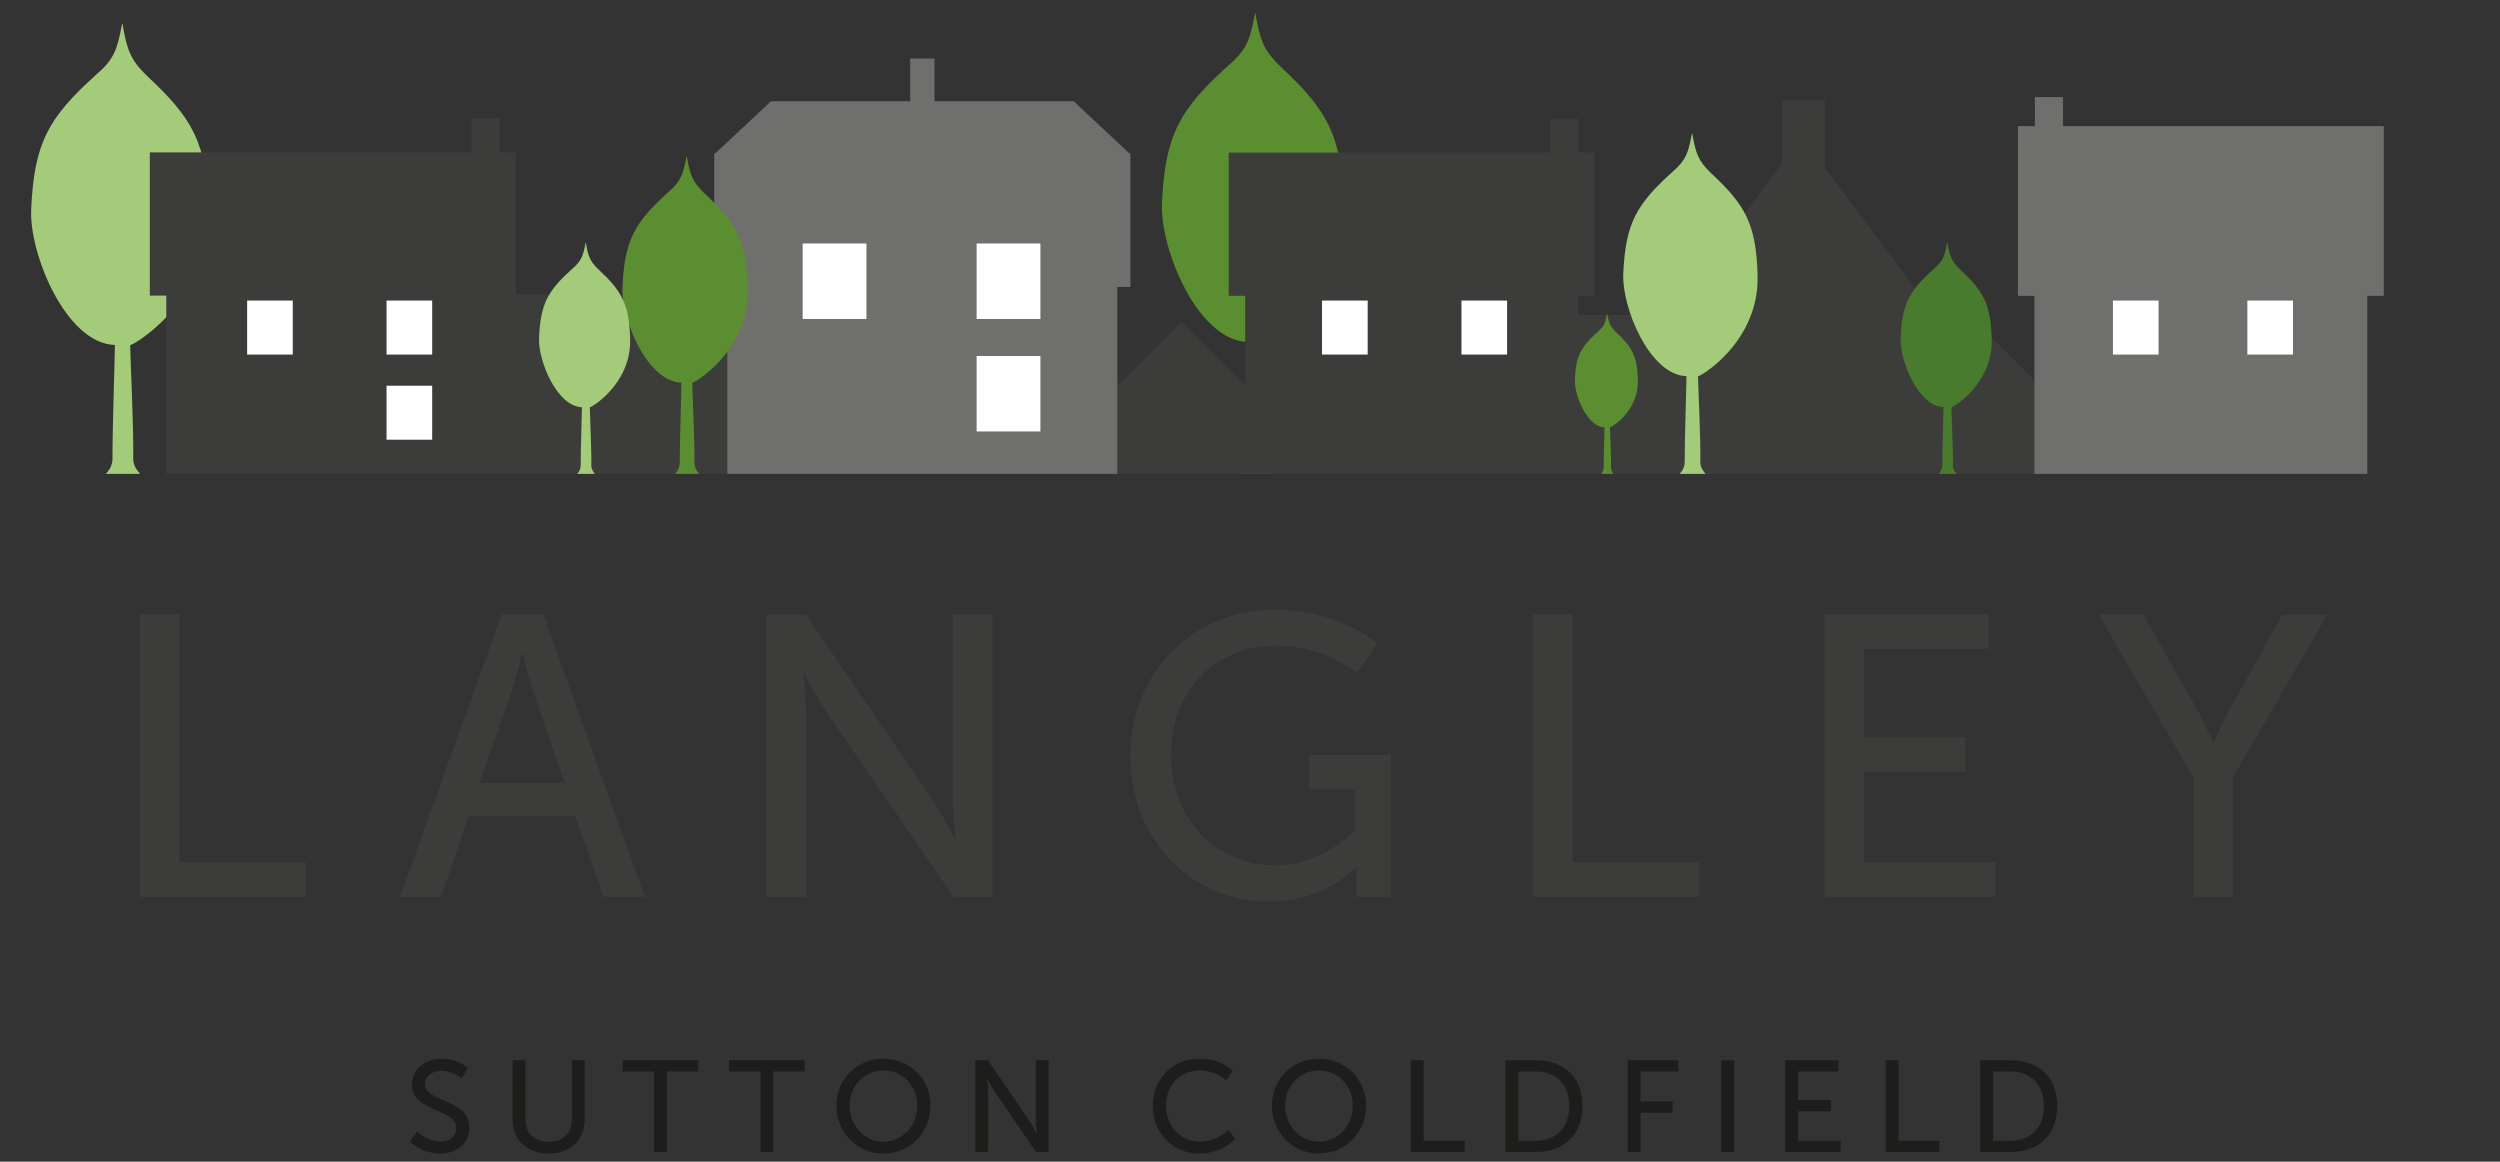 <?xml version="1.0" encoding="UTF-8"?>
<svg id="Layer_1" data-name="Layer 1" xmlns="http://www.w3.org/2000/svg" version="1.1" viewBox="0 0 192.4 89.4">
  <rect x="0" y="0" width="192.4" height="89.4" fill="#333333" stroke="none"/>
  <defs>
    <style>
      .cls-1 {
        fill: #497b2f;
      }

      .cls-1, .cls-2, .cls-3, .cls-4, .cls-5, .cls-6, .cls-7, .cls-8 {
        stroke-width: 0px;
      }

      .cls-2 {
        fill: none;
      }

      .cls-3 {
        fill: #a4cb79;
      }

      .cls-4 {
        fill: #6f6f6e;
      }

      .cls-5 {
        fill: #1d1d1b;
      }

      .cls-6 {
        fill: #3c3c3b;
      }

      .cls-7 {
        fill: #5b8e30;
      }

      .cls-8 {
        fill: #fff;
      }
    </style>
  </defs>
  <polyline class="cls-2" points="183.937 -26.824 183.937 104.376 -40.563 104.376 -40.563 -26.824"/>
  <path class="cls-3" d="M16.084,16.299c-.141-5.36-1.316-7.24-4.796-10.484-1.269-1.222-1.504-2.022-1.834-3.808,0-.094,0-.188-.047-.188,0,0,0,.047-.047.188-.329,1.787-.611,2.586-1.928,3.714-3.714,3.338-4.796,5.266-5.031,10.343-.188,3.432,2.68,10.39,6.441,10.484,0,.799-.188,6.347-.188,8.792,0,.658-.517,1.13-.517,1.13h2.633c.047,0-.517-.471-.517-1.13.047-2.398-.235-7.945-.235-8.792,0,.188,6.253-3.385,6.065-10.249Z"/>
  <path class="cls-7" d="M103.429,15.829c-.144-5.485-1.347-7.41-4.908-10.73-1.299-1.251-1.54-2.069-1.876-3.897,0-.096,0-.192-.048-.192,0,0,0,.048-.048.192-.337,1.828-.625,2.646-1.973,3.801-3.801,3.416-4.908,5.389-5.148,10.585-.192,3.512,2.743,10.633,6.592,10.73,0,.818-.192,6.495-.192,8.997,0,.674-.529,1.154-.529,1.154h2.694c.048,0-.529-.48-.529-1.154.048-2.454-.241-8.131-.241-8.997,0,.192,6.399-3.464,6.207-10.489Z"/>
  <path class="cls-6" d="M12.798,28.216v-5.465h-1.266v-11.021h24.761v-2.606h2.16v2.606h1.229v10.947h16.317v-.596h-1.004v-10.277h.08l4.287-4.013h10.713v-3.285h1.862v3.285h10.713l4.287,4.013h.08v10.277h-1.004v7.609l4.904-4.904,4.91,4.91v-6.93h-1.266v-11.021h24.761v-2.606h2.16v2.606h1.229v11.021h-1.266v1.475h8.568v-2.141l7.141-9.553v-4.838h3.277v5.205l7.127,9.541c-0,1.84-0,6.797-0,6.797l4.487-4.487,4.55,4.55v-6.548h-1.266v-13.06h1.303v-2.232h2.16v2.232h24.686v13.06h-1.266v13.702l-169.409.001v-8.253Z"/>
  <polyline class="cls-4" points="55.973 36.469 55.973 22.081 54.969 22.081 54.969 11.804 55.049 11.804 59.336 7.792 70.049 7.792 70.049 4.506 71.911 4.506 71.911 7.792 82.624 7.792 86.911 11.804 86.99 11.804 86.99 22.081 85.986 22.081 85.986 36.469"/>
  <polyline class="cls-2" points="207.2 -20.716 207.2 110.5 -17.332 110.5 -17.332 -20.716"/>
  <path class="cls-7" d="M57.549,22.226c-.099-3.777-.928-5.103-3.38-7.389-.895-.862-1.06-1.425-1.292-2.684,0-.066,0-.133-.033-.133,0,0,0,.033-.033.133-.232,1.259-.431,1.822-1.359,2.618-2.618,2.353-3.38,3.711-3.545,7.289-.133,2.419,1.889,7.323,4.539,7.389,0,.563-.133,4.473-.133,6.196,0,.464-.365.824-.365.824h1.856c.033,0-.364-.36-.364-.824.033-1.69-.166-5.6-.166-6.196,0,.133,4.407-2.386,4.274-7.223Z"/>
  <path class="cls-3" d="M135.265,21.206c-.107-4.049-.995-5.47-3.623-7.921-.959-.924-1.137-1.527-1.385-2.877,0-.071,0-.142-.036-.142,0,0,0,.036-.036.142-.249,1.35-.462,1.954-1.456,2.806-2.806,2.522-3.623,3.978-3.801,7.815-.142,2.593,2.025,7.85,4.866,7.921,0,.604-.142,4.795-.142,6.642,0,.497-.391.877-.391.877h1.989c.036,0-.391-.38-.391-.877.036-1.812-.178-6.003-.178-6.642,0,.142,4.724-2.558,4.582-7.744Z"/>
  <path class="cls-3" d="M48.494,26.088c-.072-2.746-.674-3.71-2.457-5.372-.65-.626-.771-1.036-.939-1.951,0-.048,0-.096-.024-.096,0,0,0,.024-.024.096-.169.915-.313,1.325-.988,1.903-1.903,1.71-2.457,2.698-2.577,5.299-.096,1.758,1.373,5.323,3.3,5.372,0,.409-.096,3.252-.096,4.505,0,.337-.265.625-.265.625h1.349c.024,0-.265-.288-.265-.625.024-1.229-.12-4.071-.12-4.505,0,.096,3.204-1.734,3.107-5.251Z"/>
  <path class="cls-7" d="M126.052,29.262c-.05-1.899-.466-2.565-1.699-3.714-.45-.433-.533-.716-.65-1.349,0-.033,0-.067-.017-.067,0,0,0,.017-.017.067-.117.633-.216.916-.683,1.316-1.316,1.182-1.699,1.865-1.782,3.664-.067,1.216.949,3.681,2.282,3.714,0,.283-.067,2.248-.067,3.115,0,.233-.183.462-.183.462h.933c.017,0-.183-.229-.183-.462.017-.849-.083-2.815-.083-3.115,0,.067,2.215-1.199,2.148-3.631Z"/>
  <path class="cls-1" d="M153.282,26.088c-.072-2.746-.674-3.71-2.457-5.372-.65-.626-.771-1.036-.939-1.951,0-.048,0-.096-.024-.096,0,0,0,.024-.024.096-.169.915-.313,1.325-.988,1.903-1.903,1.71-2.457,2.698-2.577,5.299-.096,1.758,1.373,5.323,3.3,5.372,0,.409-.096,3.252-.096,4.505,0,.337-.265.625-.265.625h1.349c.024,0-.265-.288-.265-.625.024-1.229-.12-4.071-.12-4.505,0,.096,3.204-1.734,3.107-5.251Z"/>
  <g>
    <path class="cls-6" d="M10.758,47.292h3.048v19.082h9.725v2.647h-12.772v-21.729Z"/>
    <path class="cls-6" d="M44.274,62.773h-8.187l-2.154,6.248h-3.14l7.817-21.729h3.201l7.817,21.729h-3.17l-2.186-6.248ZM40.181,50.278s-.492,1.97-.861,3.077l-2.432,6.895h6.587l-2.401-6.895c-.369-1.107-.831-3.077-.831-3.077h-.062Z"/>
    <path class="cls-6" d="M58.986,47.292h3.016l9.664,14.126c.8,1.17,1.815,3.14,1.815,3.14h.062s-.215-1.939-.215-3.14v-14.126h3.047v21.729h-2.985l-9.695-14.096c-.8-1.201-1.815-3.171-1.815-3.171h-.062s.216,1.939.216,3.171v14.096h-3.047v-21.729Z"/>
    <path class="cls-6" d="M98.073,46.923c5.201,0,7.909,2.616,7.909,2.616l-1.538,2.278s-2.431-2.124-6.125-2.124c-5.109,0-8.187,3.724-8.187,8.371,0,5.048,3.447,8.525,8.002,8.525,3.755,0,6.155-2.708,6.155-2.708v-3.14h-3.539v-2.646h6.308v10.926h-2.676v-1.354c0-.462.03-.923.03-.923h-.061s-2.37,2.646-6.679,2.646c-5.848,0-10.68-4.616-10.68-11.265,0-6.278,4.74-11.203,11.08-11.203Z"/>
    <path class="cls-6" d="M117.986,47.292h3.048v19.082h9.725v2.647h-12.772v-21.729Z"/>
    <path class="cls-6" d="M140.423,47.292h12.618v2.647h-9.571v6.802h7.786v2.646h-7.786v6.986h10.095v2.647h-13.142v-21.729Z"/>
    <path class="cls-6" d="M168.799,59.819l-7.294-12.527h3.447l4.031,7.14c.678,1.2,1.324,2.739,1.324,2.739h.062s.646-1.508,1.323-2.739l3.97-7.14h3.447l-7.264,12.527v9.202h-3.047v-9.202Z"/>
  </g>
  <g>
    <path class="cls-5" d="M32.106,87.096s.75.759,1.799.759c.66,0,1.22-.369,1.22-1.039,0-1.529-3.418-1.199-3.418-3.368,0-1.1.949-1.969,2.278-1.969,1.31,0,1.999.71,1.999.71l-.45.819s-.649-.609-1.549-.609c-.75,0-1.279.47-1.279,1.029,0,1.459,3.418,1.069,3.418,3.357,0,1.09-.839,1.989-2.238,1.989-1.499,0-2.339-.93-2.339-.93l.56-.749Z"/>
    <path class="cls-5" d="M39.446,81.599h.989v4.558c0,1.079.7,1.709,1.779,1.709,1.09,0,1.799-.63,1.799-1.729v-4.537h.989v4.558c0,1.568-1.129,2.618-2.778,2.618-1.648,0-2.778-1.05-2.778-2.618v-4.558Z"/>
    <path class="cls-5" d="M50.336,82.458h-2.419v-.859h5.827v.859h-2.419v6.196h-.989v-6.196Z"/>
    <path class="cls-5" d="M58.525,82.458h-2.419v-.859h5.827v.859h-2.419v6.196h-.989v-6.196Z"/>
    <path class="cls-5" d="M67.994,81.479c2.039,0,3.618,1.569,3.618,3.598,0,2.079-1.579,3.698-3.618,3.698-2.038,0-3.628-1.619-3.628-3.698,0-2.028,1.59-3.598,3.628-3.598ZM67.994,87.866c1.439,0,2.599-1.199,2.599-2.789,0-1.539-1.159-2.698-2.599-2.698-1.438,0-2.608,1.159-2.608,2.698,0,1.59,1.17,2.789,2.608,2.789Z"/>
    <path class="cls-5" d="M75.056,81.599h.979l3.139,4.587c.26.38.59,1.02.59,1.02h.02s-.069-.63-.069-1.02v-4.587h.989v7.056h-.97l-3.148-4.577c-.26-.39-.589-1.029-.589-1.029h-.021s.07.63.07,1.029v4.577h-.989v-7.056Z"/>
    <path class="cls-5" d="M92.303,81.479c1.699,0,2.569.93,2.569.93l-.49.739s-.819-.77-2.039-.77c-1.579,0-2.608,1.199-2.608,2.698,0,1.51,1.05,2.789,2.619,2.789,1.329,0,2.179-.92,2.179-.92l.529.71s-.97,1.119-2.738,1.119c-2.119,0-3.608-1.619-3.608-3.688,0-2.049,1.539-3.608,3.588-3.608Z"/>
    <path class="cls-5" d="M101.513,81.479c2.04,0,3.619,1.569,3.619,3.598,0,2.079-1.579,3.698-3.619,3.698-2.038,0-3.628-1.619-3.628-3.698,0-2.028,1.59-3.598,3.628-3.598ZM101.513,87.866c1.439,0,2.599-1.199,2.599-2.789,0-1.539-1.16-2.698-2.599-2.698-1.438,0-2.608,1.159-2.608,2.698,0,1.59,1.17,2.789,2.608,2.789Z"/>
    <path class="cls-5" d="M108.576,81.599h.989v6.196h3.158v.859h-4.147v-7.056Z"/>
    <path class="cls-5" d="M115.865,81.599h2.339c2.159,0,3.578,1.289,3.578,3.518,0,2.239-1.419,3.538-3.578,3.538h-2.339v-7.056ZM118.135,87.795c1.589,0,2.628-.939,2.628-2.679,0-1.729-1.049-2.658-2.628-2.658h-1.279v5.337h1.279Z"/>
    <path class="cls-5" d="M125.266,81.599h3.888v.859h-2.898v2.318h2.469v.859h-2.469v3.019h-.989v-7.056Z"/>
    <path class="cls-5" d="M132.475,81.599h.99v7.056h-.99v-7.056Z"/>
    <path class="cls-5" d="M137.385,81.599h4.099v.859h-3.108v2.209h2.528v.859h-2.528v2.269h3.278v.859h-4.269v-7.056Z"/>
    <path class="cls-5" d="M145.115,81.599h.99v6.196h3.158v.859h-4.148v-7.056Z"/>
    <path class="cls-5" d="M152.404,81.599h2.339c2.159,0,3.578,1.289,3.578,3.518,0,2.239-1.419,3.538-3.578,3.538h-2.339v-7.056ZM154.674,87.795c1.589,0,2.628-.939,2.628-2.679,0-1.729-1.049-2.658-2.628-2.658h-1.279v5.337h1.279Z"/>
  </g>
  <rect class="cls-8" x="19.019" y="23.132" width="3.512" height="4.155"/>
  <rect class="cls-8" x="29.749" y="23.132" width="3.512" height="4.155"/>
  <polyline class="cls-8" points="33.261 29.685 33.261 33.84 29.749 33.84 29.749 29.685"/>
  <rect class="cls-8" x="101.744" y="23.132" width="3.512" height="4.155"/>
  <rect class="cls-8" x="112.474" y="23.132" width="3.512" height="4.155"/>
  <rect class="cls-8" x="61.771" y="18.739" width="4.909" height="5.809"/>
  <rect class="cls-8" x="75.161" y="18.739" width="4.909" height="5.809"/>
  <rect class="cls-8" x="75.161" y="27.396" width="4.909" height="5.809"/>
  <polyline class="cls-4" points="156.568 36.469 156.568 22.767 155.302 22.767 155.302 9.707 156.605 9.707 156.605 7.475 158.764 7.475 158.764 9.707 183.451 9.707 183.451 22.767 182.185 22.767 182.185 36.469"/>
  <rect class="cls-8" x="162.611" y="23.132" width="3.512" height="4.155"/>
  <rect class="cls-8" x="172.957" y="23.132" width="3.512" height="4.155"/>
</svg>